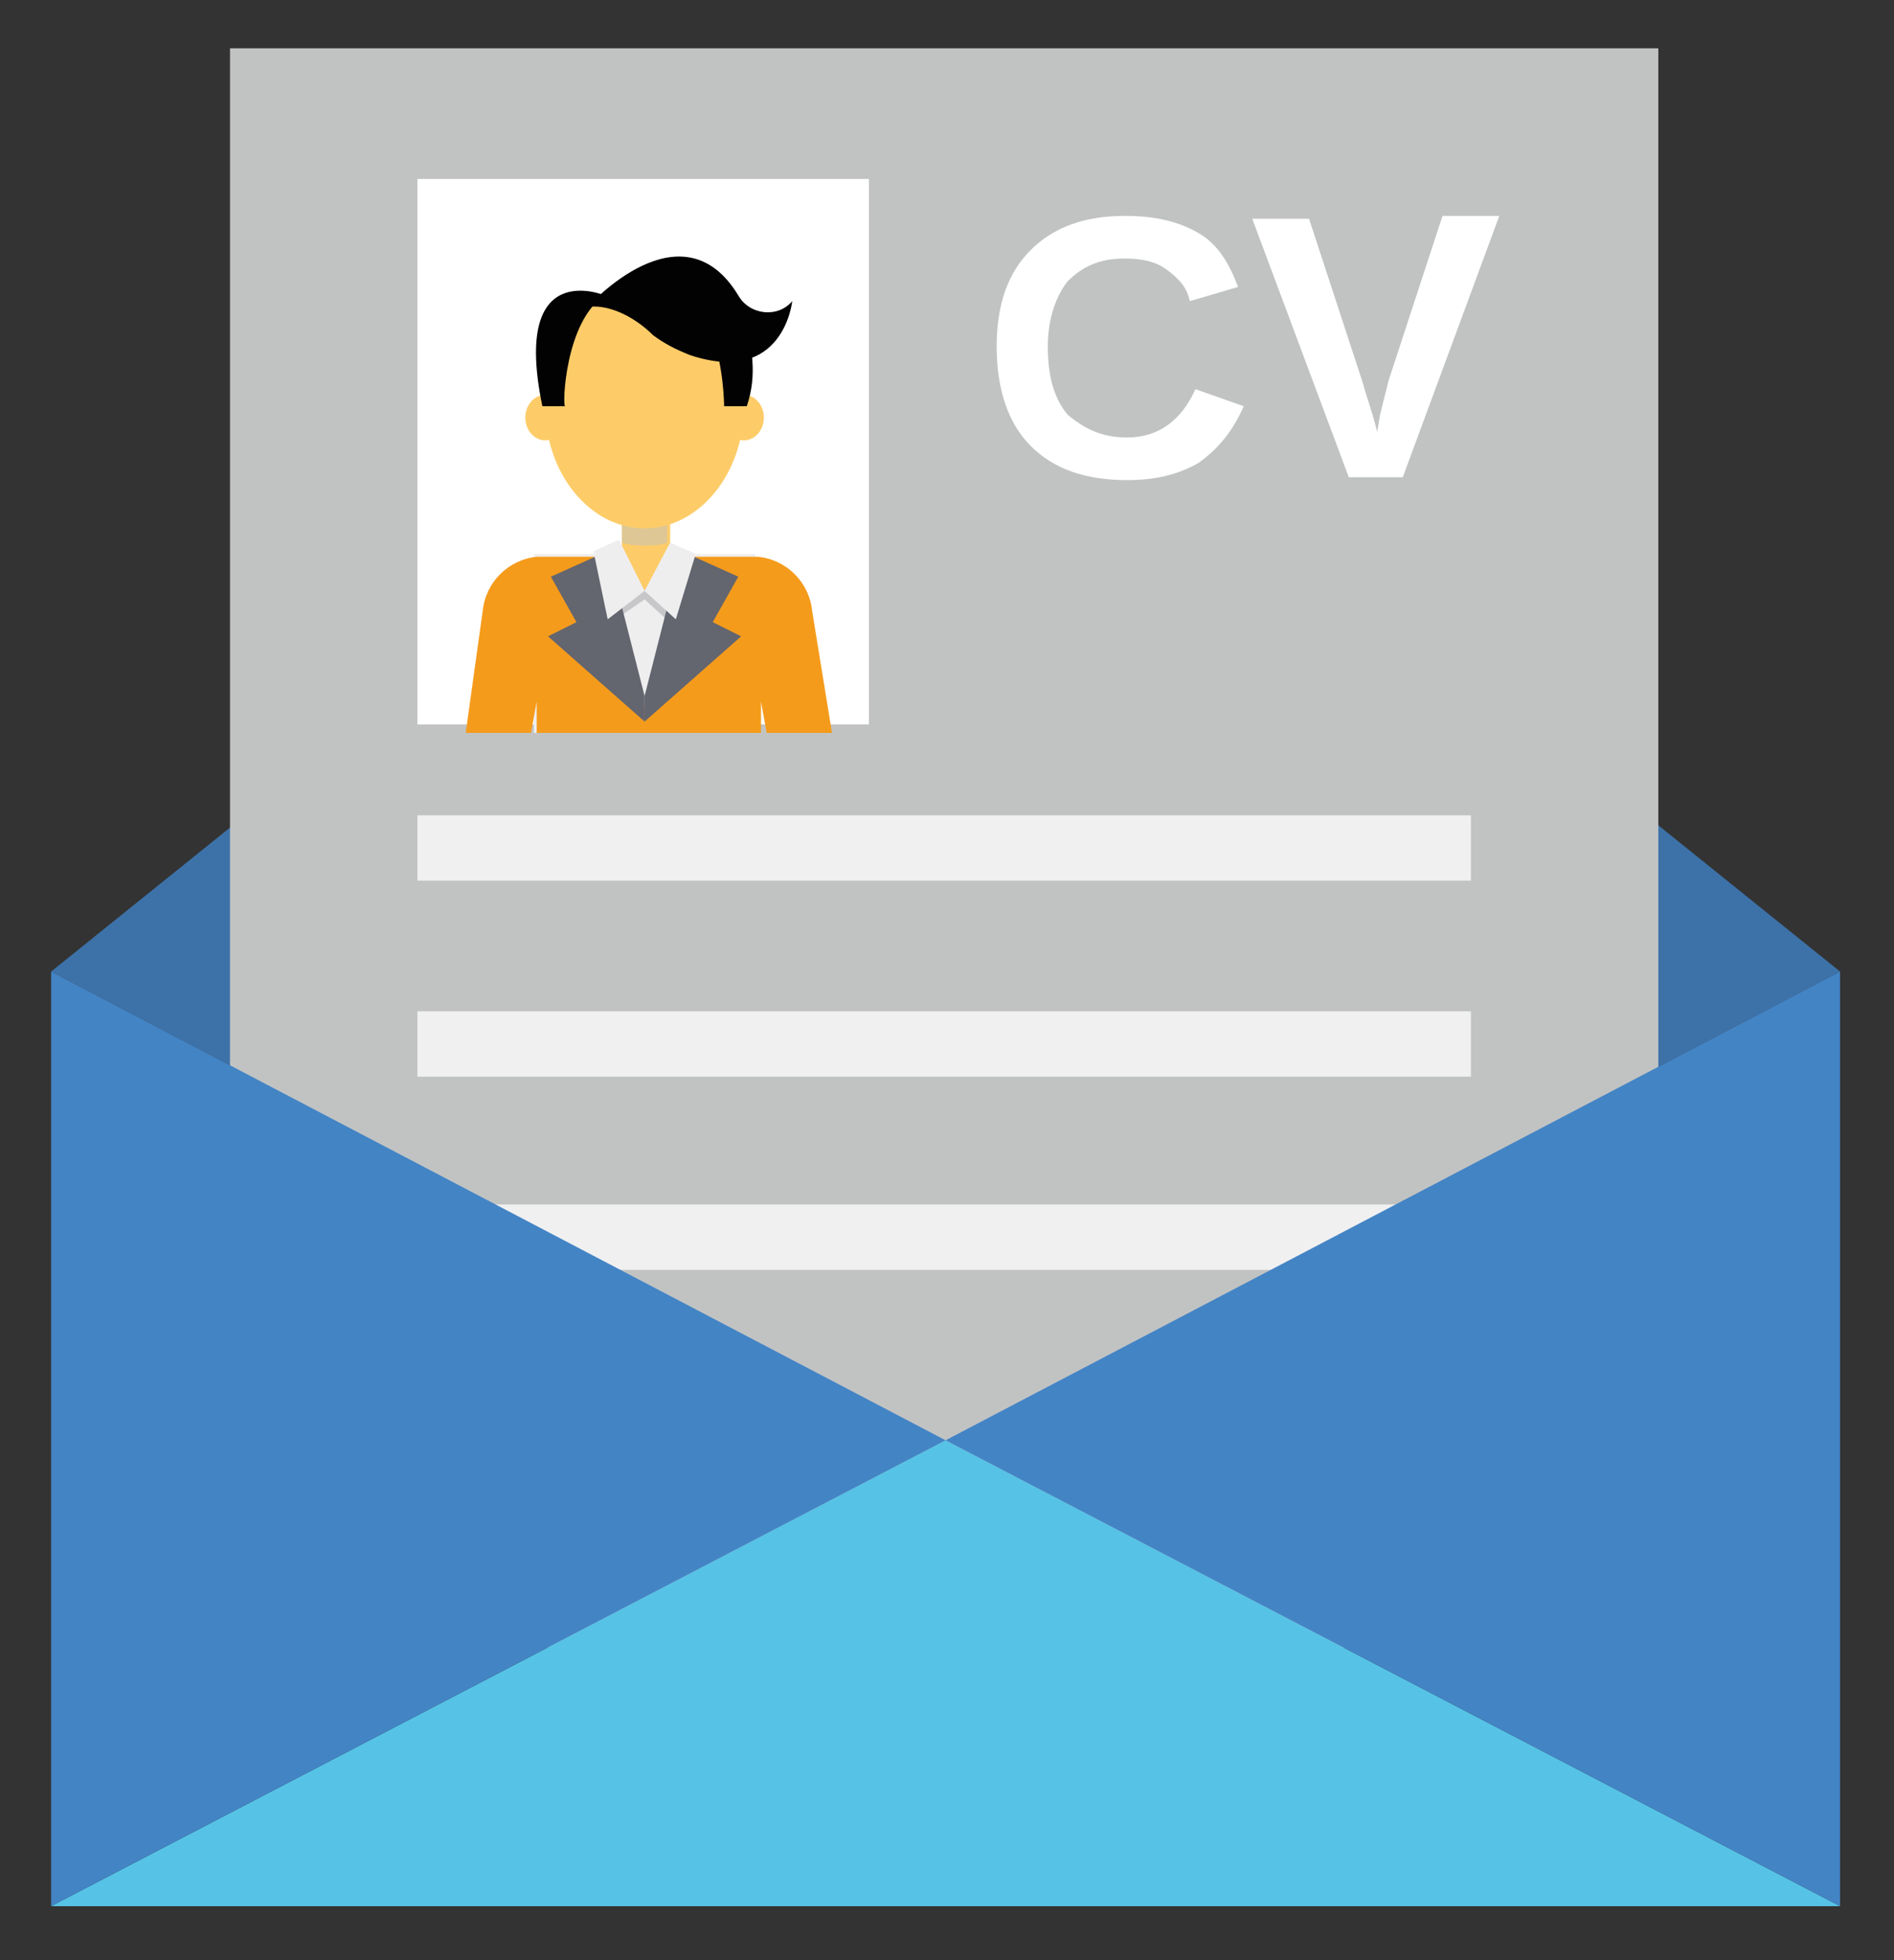 <svg xmlns="http://www.w3.org/2000/svg" xmlns:xlink="http://www.w3.org/1999/xlink" id="Calque_1" x="0px" y="0px" viewBox="0 0 66.7 69" style="enable-background:new 0 0 66.7 69;" xml:space="preserve"><rect x="0" y="0" width="66.7" height="69" fill="#333333" stroke="none"/><style type="text/css">	.candid0{fill:#3D72A9;}	.candid1{fill:#C1C3C3;}	.candid2{fill:#FFFFFF;}	.candid3{fill:#F0F0F1;}	.candid4{fill:#FDCC68;}	.candid5{fill:#EFEEEF;}	.candid6{fill:#F59B1B;}	.candid7{opacity:0.65;}	.candid8{fill:#CEC5AE;}	.candid9{fill:#020203;}	.candid10{fill:#C7C7CA;}	.candid11{fill:#63656F;}	.candid12{fill:#56C3E6;}	.candid13{fill:#4384C5;}</style><g>	<path class="candid0" d="M24.8,15.7l-23,18.5l31.5,16.5l31.5-16.5l-23-18.5C36.8,11.7,29.8,11.7,24.8,15.7z"></path>	<g>		<rect x="8.1" y="1.7" class="candid1" width="50.3" height="56.3"></rect>		<rect x="14.7" y="6.3" class="candid2" width="15.9" height="19.2"></rect>		<rect x="14.7" y="28.7" class="candid3" width="37.1" height="2.3"></rect>		<rect x="14.7" y="35.6" class="candid3" width="37.1" height="2.3"></rect>		<rect x="14.7" y="42.4" class="candid3" width="37.1" height="2.3"></rect>		<g>			<rect x="21.9" y="18.2" class="candid4" width="1.7" height="3.3"></rect>			<polygon class="candid5" points="26.6,25.8 26.6,19.5 24,19.5 22.7,20.8 21.6,19.5 18.8,19.5 18.8,25.8    "></polygon>			<path class="candid6" d="M28.6,21.5c-0.1-1-0.9-1.8-1.9-1.9l0,0h-2.3l-1.6,5.7l-1.4-5.7h-2.5l0,0l0,0c-1,0.1-1.8,0.9-1.9,1.9    l-0.6,4.3h2.3l0.2-1.1v1.1h7.9v-1.1l0.2,1.1h2.3L28.6,21.5z"></path>			<g class="candid7">				<path class="candid8" d="M21.9,18.3v0.8c0.3,0.1,0.5,0.1,0.8,0.1s0.6,0,0.8-0.1v-0.8H21.9z"></path>			</g>			<path class="candid4" d="M26.2,14.3c0,2.4-1.6,4.3-3.5,4.3s-3.5-1.9-3.5-4.3s1.6-4.3,3.5-4.3C24.6,10,26.2,12,26.2,14.3z"></path>			<ellipse class="candid4" cx="26.2" cy="14.7" rx="0.7" ry="0.8"></ellipse>			<ellipse class="candid4" cx="19.2" cy="14.7" rx="0.7" ry="0.8"></ellipse>			<path class="candid9" d="M21.3,10.4c0,0-3.3-1.4-2.2,3.9h0.8C19.8,14.3,19.9,11.3,21.3,10.4z"></path>			<path class="candid9" d="M25,11.6c0.5,1.2,0.5,2.7,0.5,2.7h0.8c0.4-1.2,0.1-2,0.1-2.7H25z"></path>			<path class="candid9" d="M20.7,10.8c0,0,3.3-3.7,5.3-0.4c0.4,0.7,1.4,0.8,1.9,0.2l0,0c0,0-0.3,3-3.6,1.9c-0.5-0.2-0.9-0.4-1.3-0.7    C22.5,11.3,21.6,10.7,20.7,10.8z"></path>			<polygon class="candid10" points="23.6,19.4 22.7,20.8 21.8,19.3 20.9,19.7 21.2,21 21.4,22 22.7,21.1 22.7,21.1 23.8,22.1 24.1,21     24.5,19.8    "></polygon>			<polygon class="candid11" points="19.4,20.3 20.3,21.9 19.3,22.4 22.7,25.4 22.7,24.5 21.4,19.4    "></polygon>			<polygon class="candid11" points="26,20.3 24,19.4 22.7,24.5 22.7,25.4 26.1,22.4 25.1,21.9    "></polygon>			<g>				<polygon class="candid5" points="23.6,19.1 22.7,20.8 23.8,21.8 24.5,19.5     "></polygon>				<polygon class="candid5" points="21.8,19 22.7,20.8 21.4,21.8 20.9,19.4     "></polygon>			</g>		</g>		<g>			<path class="candid2" d="M39.7,15.4c1.1,0,1.9-0.6,2.4-1.7l1.7,0.6c-0.4,0.9-0.9,1.5-1.6,2c-0.7,0.4-1.5,0.6-2.5,0.6    c-1.5,0-2.6-0.4-3.4-1.2c-0.8-0.8-1.2-2-1.2-3.5s0.4-2.6,1.2-3.4s1.9-1.2,3.3-1.2c1.1,0,1.9,0.2,2.6,0.6c0.7,0.4,1.1,1.1,1.4,1.9    l-1.7,0.5c-0.1-0.5-0.4-0.8-0.8-1.1c-0.4-0.3-0.9-0.4-1.5-0.4c-0.9,0-1.5,0.3-2,0.8c-0.4,0.5-0.7,1.3-0.7,2.3s0.2,1.8,0.7,2.4    C38.2,15.1,38.8,15.4,39.7,15.4z"></path>			<path class="candid2" d="M49.4,16.8h-1.9l-3.4-9.1h2l1.9,5.8c0.1,0.4,0.3,0.9,0.5,1.7l0.1-0.6l0.3-1.2l1.9-5.8h2L49.4,16.8z"></path>		</g>	</g>	<polygon class="candid12" points="1.8,67.1 64.8,67.1 33.3,50.7  "></polygon>	<polygon class="candid13" points="1.8,34.2 1.8,67.1 33.3,50.7  "></polygon>	<polygon class="candid13" points="33.3,50.7 64.8,67.1 64.8,34.2  "></polygon></g></svg>
